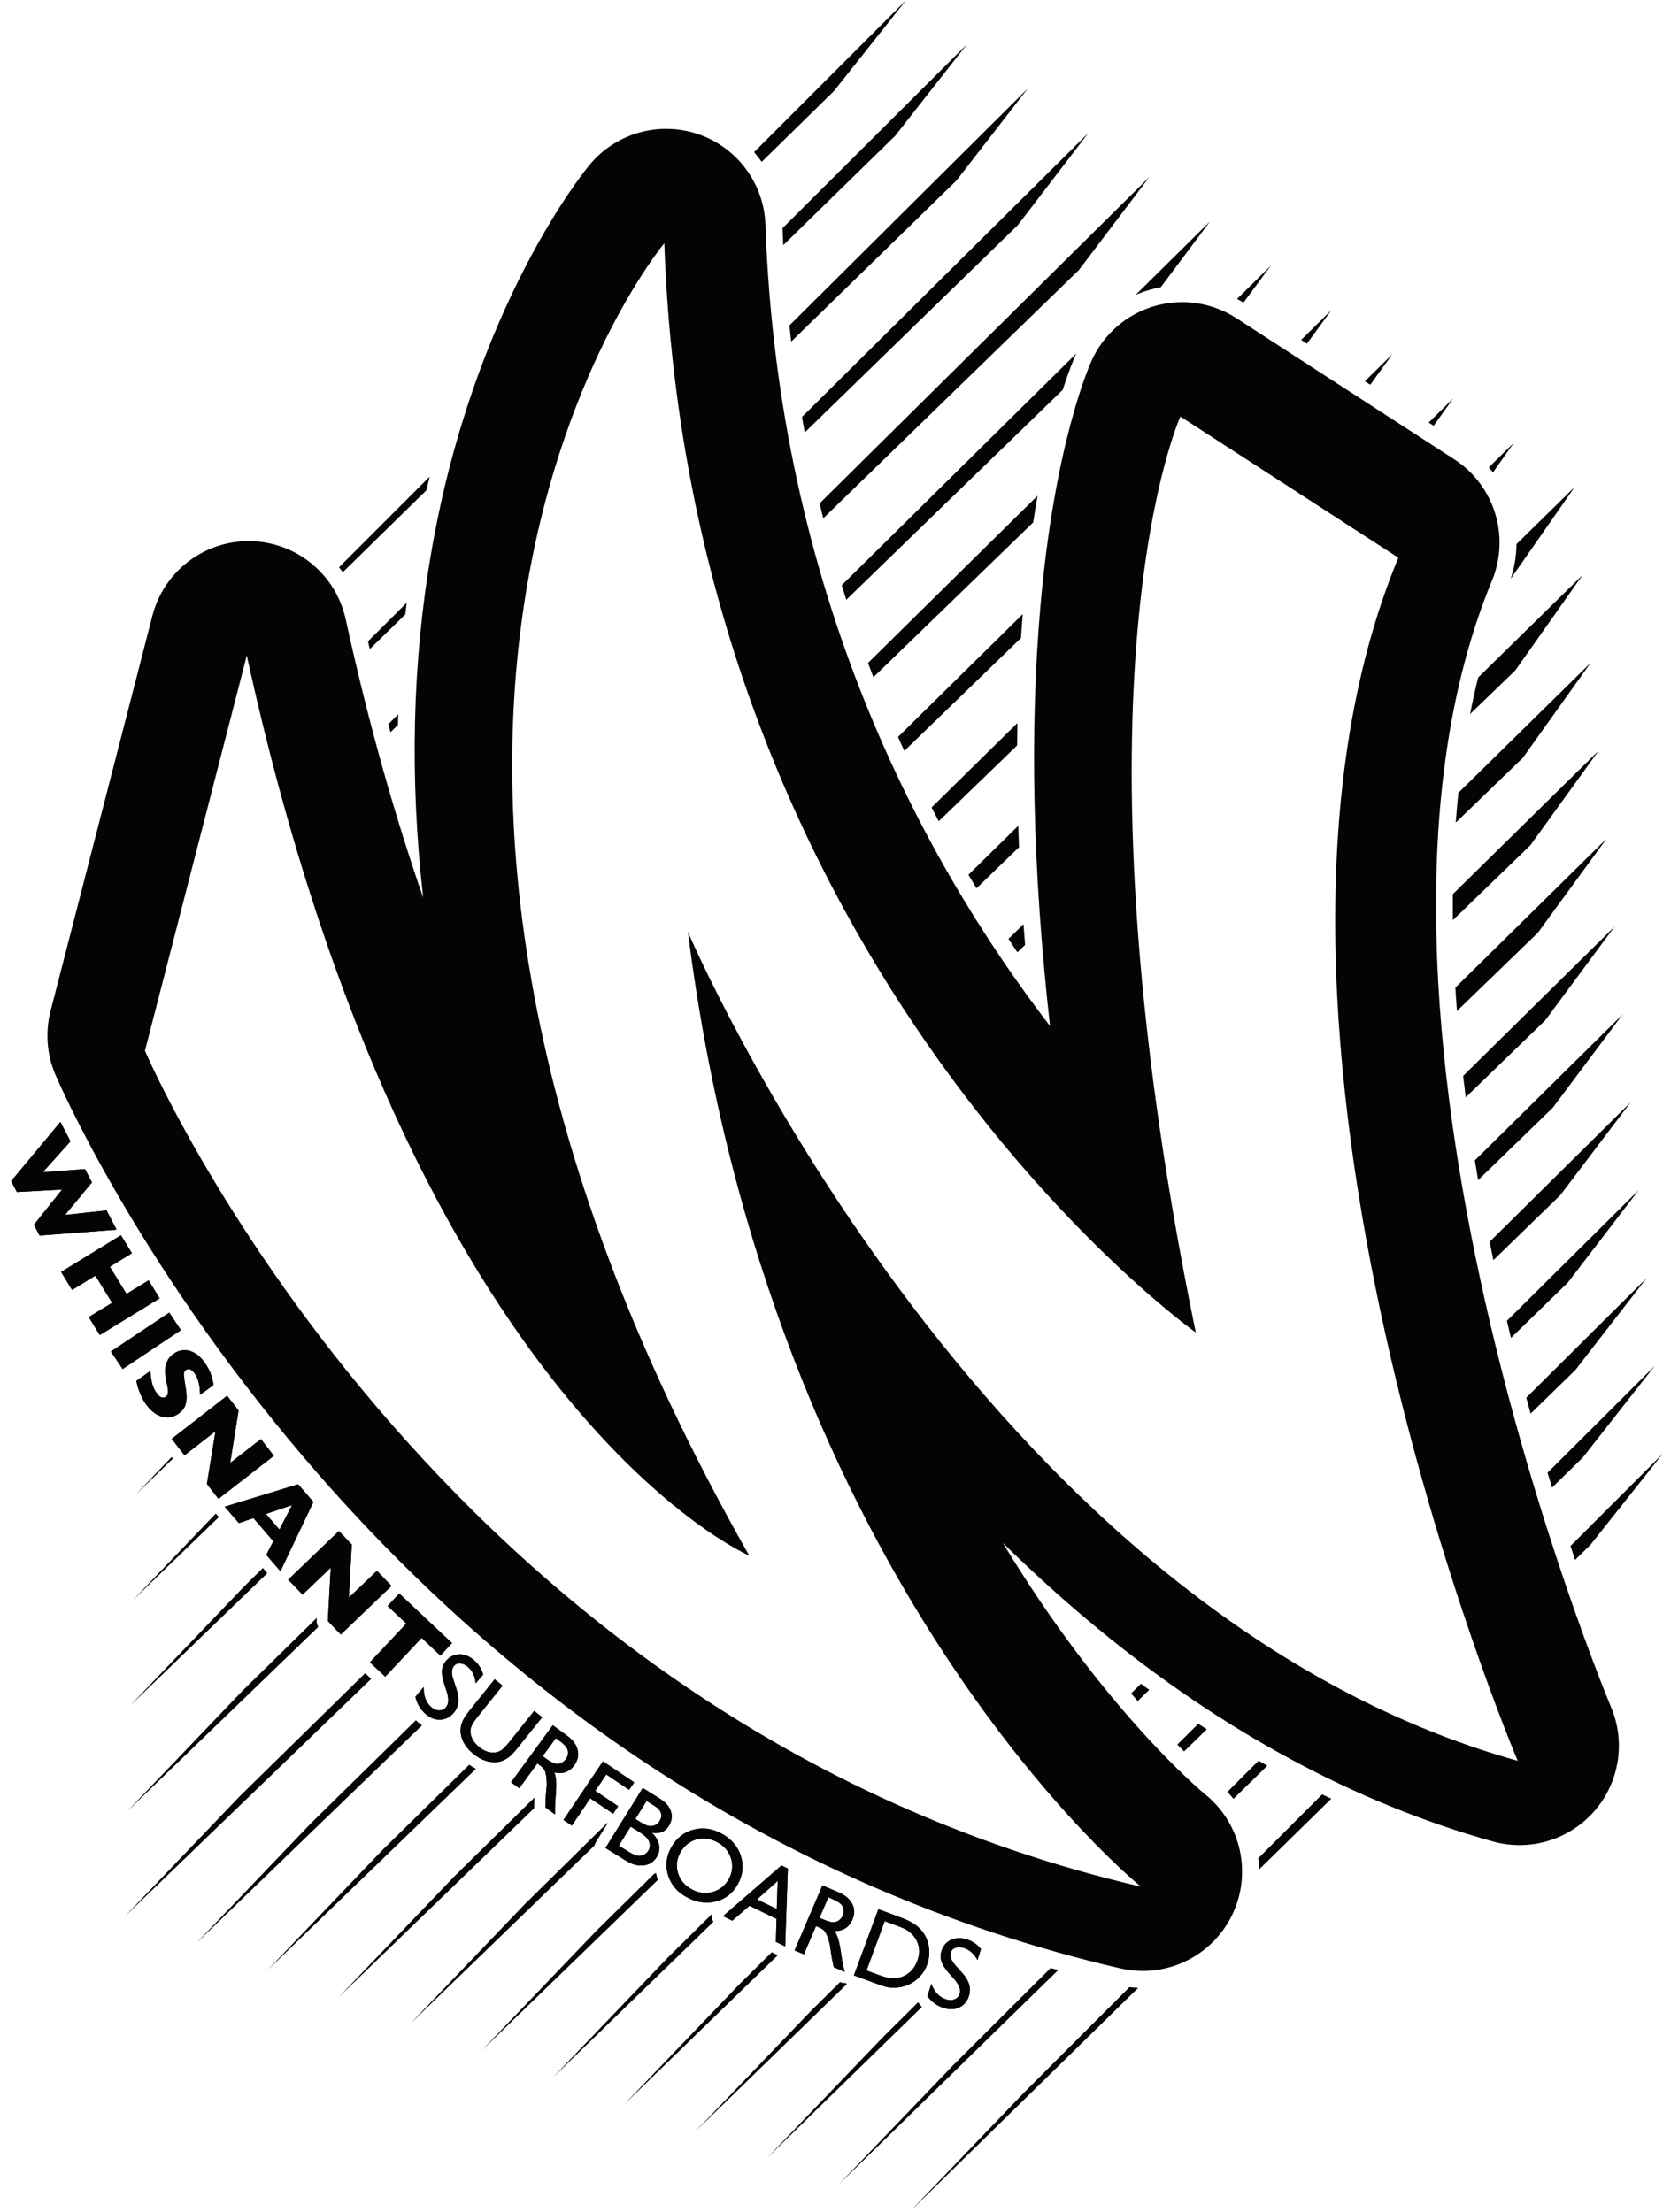 <?xml version="1.0" encoding="UTF-8" standalone="no"?>
<!DOCTYPE svg PUBLIC "-//W3C//DTD SVG 1.1//EN" "http://www.w3.org/Graphics/SVG/1.1/DTD/svg11.dtd">
<svg width="100%" height="100%" viewBox="0 0 3149 4189" version="1.1" xmlns="http://www.w3.org/2000/svg" xmlns:xlink="http://www.w3.org/1999/xlink" xml:space="preserve" xmlns:serif="http://www.serif.com/" style="fill-rule:evenodd;clip-rule:evenodd;stroke-linejoin:round;stroke-miterlimit:2;">
    <g>
        <path d="M2163.88,3732.93C2149.76,3732.93 2135.47,3731.34 2121.25,3728.03C1791.88,3651.52 1480.62,3514.65 1196.13,3321.21C969.988,3167.45 760.454,2977.94 573.354,2757.94C255.067,2383.68 110.842,2049.37 104.858,2035.33C88.621,1997.2 85.421,1954.78 95.754,1914.66L288.583,1166.09C310.321,1081.72 387.362,1023.29 474.25,1024.91C561.363,1026.52 635.975,1087.72 654.588,1172.83C698.175,1372.19 748.179,1547.05 801.279,1700.01C775.529,1473.49 780.688,1253.91 816.804,1045.05C897.483,578.513 1108.08,322.238 1117,311.554C1167,251.729 1248.71,228.938 1322.46,254.242C1396.2,279.554 1446.7,347.725 1449.41,425.642C1473.67,1121.45 1745.24,1626.78 1988.29,1943.26C1955.42,1650.54 1949.32,1384.07 1970.21,1146.77C1996.82,844.546 2060.18,698.179 2067.32,682.483C2089.98,632.65 2133.22,595.158 2185.77,579.788C2238.3,564.417 2294.93,572.696 2340.88,602.458L2753.62,869.825C2829.77,919.154 2859.87,1015.81 2825.18,1099.65C2493.82,1900.69 3044.95,3219.71 3050.55,3232.94C3078.75,3299.5 3066.35,3376.38 3018.61,3430.65C2970.86,3484.93 2896.26,3507.09 2826.65,3487.62C2567.59,3415.12 2316.4,3279.82 2080.05,3085.47C2018.73,3035.05 1958.35,2980.62 1899.08,2922.37C2092.67,3242.53 2278.35,3395.43 2281.8,3398.2C2350.16,3453.23 2371.4,3548.2 2333,3627.11C2300.98,3692.89 2234.6,3732.93 2163.88,3732.93ZM467.3,1241.52L274.475,1990.09C274.475,1990.09 815.792,3260.92 2160.35,3573.26C2160.35,3573.26 1458.91,3008.67 1302.65,1765C1302.65,1765 1849.17,3048.18 2873.88,3334.94C2873.88,3334.94 2281.66,1941.44 2647.84,1056.24L2235.11,788.869C2235.11,788.869 2009.49,1285 2264.27,2523.69C2264.27,2523.69 1306.08,1842.7 1257.9,460.702C1257.9,460.702 513.154,1351.94 1418.69,2946.24C1418.69,2946.24 780.029,2671.84 467.3,1241.52Z" style="fill:rgb(3,4,4);fill-rule:nonzero;"/>
        <g transform="matrix(4.167,0,0,4.167,220.725,2136.08)">
            <path d="M0,46.283L-34.979,48.972L-37.556,44.037L-24.759,28.033L-45.304,29.179L-47.891,24.207L-25.53,-2.689L-20.926,6.135L-33.527,20.16L-14.366,18.735L-11.185,24.811L-23.411,39.588L-4.538,37.547L0,46.283" style="fill:rgb(3,4,4);fill-rule:nonzero;"/>
        </g>
        <g transform="matrix(4.167,0,0,4.167,188.904,2339.53)">
            <path d="M0,45.354L-5.009,37.174L5.585,30.703L-1.98,18.356L-12.576,24.859L-17.565,16.679L9.621,0L14.634,8.173L4.597,14.315L12.158,26.658L22.196,20.492L27.21,28.674L0,45.354" style="fill:rgb(3,4,4);fill-rule:nonzero;"/>
        </g>
        <g transform="matrix(-2.311,-3.467,-3.467,2.311,345.268,2546.59)">
            <path d="M5.799,28.755L15.395,28.755L15.388,-3.104L5.811,-3.116L5.799,28.755" style="fill:rgb(3,4,4);fill-rule:nonzero;"/>
        </g>
        <g transform="matrix(4.167,0,0,4.167,338.479,2564.06)">
            <path d="M0,27.157C-1.629,28.312 -3.333,28.888 -5.102,28.91C-6.898,28.934 -8.628,28.41 -10.312,27.378C-12.001,26.348 -13.528,24.851 -14.875,22.932C-15.27,22.392 -15.707,21.727 -16.196,20.887C-16.668,20.052 -17.213,18.874 -17.819,17.36C-18.423,15.855 -18.913,14.163 -19.285,12.337L-12.902,7.797C-12.789,9.699 -12.543,11.46 -12.166,13.115C-11.814,14.765 -11.113,16.316 -10.081,17.757C-9.136,19.108 -8.283,19.822 -7.58,19.887C-6.858,19.979 -6.299,19.865 -5.913,19.593C-5.202,19.094 -4.867,18.368 -4.863,17.336C-4.867,16.305 -5.076,14.974 -5.49,13.318C-5.892,11.465 -6.123,9.765 -6.18,8.19C-6.237,6.621 -5.983,5.107 -5.404,3.683C-4.822,2.242 -3.82,1.004 -2.365,-0.01C-0.968,-0.997 0.542,-1.556 2.161,-1.672C3.777,-1.777 5.423,-1.376 7.108,-0.455C8.789,0.478 10.333,1.955 11.78,4.009C12.811,5.44 13.619,6.891 14.233,8.31C14.809,9.741 15.214,10.997 15.425,12.049C15.647,13.089 15.76,13.826 15.767,14.269L9.664,18.609C9.669,17 9.512,15.341 9.18,13.608C8.858,11.871 8.174,10.272 7.114,8.775C6.408,7.799 5.73,7.237 5.037,7.061C4.37,6.876 3.747,7 3.2,7.367C2.683,7.74 2.396,8.272 2.335,8.986C2.283,9.694 2.378,10.8 2.639,12.303C3.131,14.967 3.419,17.137 3.535,18.881C3.612,20.625 3.438,22.156 2.934,23.534C2.44,24.912 1.463,26.102 0,27.157" style="fill:rgb(3,4,4);fill-rule:nonzero;"/>
        </g>
        <g transform="matrix(4.167,0,0,4.167,413.675,2643.48)">
            <path d="M0,46.875L-5.264,40.114L-1.368,16.144L-15.405,27.082L-21.249,19.591L3.925,0L9.147,6.695L5.332,30.533L19.268,19.705L25.179,27.291L0,46.875" style="fill:rgb(3,4,4);fill-rule:nonzero;"/>
        </g>
        <g transform="matrix(4.167,0,0,4.167,529.138,2890.21)">
            <path d="M0,1.604L5.708,-9.486L-6.138,-5.484L0,1.604ZM0.443,20.573L-5.979,13.109L-2.782,6.908L-11.808,-3.587L-18.453,-1.345L-24.883,-8.793L8.493,-18.969L15.432,-10.929L0.443,20.573" style="fill:rgb(3,4,4);fill-rule:nonzero;"/>
        </g>
        <g transform="matrix(4.167,0,0,4.167,645.308,2899.68)">
            <path d="M0,47.049L-5.892,40.893L-4.568,16.665L-17.365,28.926L-23.903,22.098L-0.877,0L4.995,6.132L3.669,30.287L16.434,18.068L23.039,24.967L0,47.049" style="fill:rgb(3,4,4);fill-rule:nonzero;"/>
        </g>
        <g transform="matrix(4.167,0,0,4.167,833.825,3058.06)">
            <path d="M0,18.597L-8.502,10.576L-25.057,28.197L-32.014,21.677L-15.47,4.045L-23.978,-3.936L-18.67,-9.6L5.313,12.946L0,18.597" style="fill:rgb(3,4,4);fill-rule:nonzero;"/>
        </g>
        <g transform="matrix(4.167,0,0,4.167,846.154,3185.78)">
            <path d="M0,4.548L-1.259,0.664C-2.053,-1.794 -2.368,-3.8 -2.215,-5.384C-2.072,-6.955 -1.439,-8.394 -0.346,-9.677C1.312,-11.58 3.325,-12.561 5.682,-12.607C8.052,-12.648 10.288,-11.732 12.403,-9.906C14.429,-8.151 15.798,-5.978 16.502,-3.375L13.092,0.552C12.793,-2.61 11.639,-5.092 9.629,-6.84C8.495,-7.813 7.336,-8.359 6.144,-8.476C4.96,-8.568 4.005,-8.231 3.297,-7.4C2.673,-6.67 2.33,-5.763 2.315,-4.679C2.291,-3.563 2.579,-2.138 3.189,-0.421L4.472,3.438C5.913,7.766 5.451,11.326 3.075,14.045C1.403,15.999 -0.634,17 -3.002,17.098C-5.358,17.196 -7.569,16.32 -9.654,14.516C-12.057,12.425 -13.598,9.808 -14.298,6.625L-10.472,2.215C-10.629,6.221 -9.493,9.282 -7.034,11.433C-5.953,12.367 -4.765,12.866 -3.516,12.87C-2.275,12.883 -1.248,12.452 -0.46,11.532C0.821,10.043 0.974,7.702 0,4.548" style="fill:rgb(3,4,4);fill-rule:nonzero;"/>
        </g>
        <g transform="matrix(4.167,0,0,4.167,1011.56,3278.06)">
            <path d="M0,-9.04L3.618,-6.138L-7.791,8.089C-9.343,10.046 -10.652,11.362 -11.725,12.106C-12.791,12.867 -13.772,13.417 -14.724,13.734C-15.654,14.07 -16.634,14.243 -17.64,14.261C-20.985,14.388 -24.293,13.155 -27.483,10.604C-30.763,7.975 -32.693,5.019 -33.306,1.744C-33.482,0.738 -33.524,-0.27 -33.408,-1.244C-33.299,-2.224 -33.002,-3.299 -32.507,-4.459C-32.037,-5.613 -30.98,-7.226 -29.348,-9.236L-17.992,-23.428L-14.362,-20.535L-25.764,-6.299C-27.654,-3.945 -28.695,-2.083 -28.916,-0.74C-29.102,0.627 -28.878,2.028 -28.225,3.447C-27.562,4.883 -26.493,6.204 -24.982,7.411C-22.866,9.111 -20.689,9.96 -18.456,9.899C-17.279,9.87 -16.183,9.574 -15.226,9.006C-14.265,8.453 -12.996,7.181 -11.408,5.214L0,-9.04" style="fill:rgb(3,4,4);fill-rule:nonzero;"/>
        </g>
        <g transform="matrix(4.167,0,0,4.167,1057.21,3408.54)">
            <path d="M0,-27.142L-1.126,-27.978L-7.094,-19.784L-5.694,-18.75C-3.819,-17.375 -2.399,-16.601 -1.459,-16.413C-0.514,-16.228 0.369,-16.302 1.228,-16.673C2.098,-17.048 2.832,-17.635 3.448,-18.465C4.039,-19.278 4.356,-20.189 4.413,-21.16C4.468,-22.154 4.187,-23.052 3.598,-23.891C3.019,-24.757 1.81,-25.834 0,-27.142ZM-21.473,-7.904L-2.536,-33.85L3.973,-29.096C6.589,-27.19 8.197,-25.012 8.794,-22.585C9.38,-20.172 8.875,-17.855 7.258,-15.625C6.163,-14.119 4.832,-13.07 3.261,-12.528C1.704,-11.977 0.016,-11.942 -1.799,-12.429C-1.361,-11.285 -1.077,-9.951 -0.975,-8.439C-0.879,-6.909 -0.971,-4.45 -1.227,-1.077C-1.409,1.062 -1.497,2.688 -1.495,3.848L-1.472,6.708L-5.887,3.467L-5.782,0.94C-5.772,0.837 -5.769,0.683 -5.759,0.461L-5.745,-1.092L-5.521,-3.811L-5.272,-6.756C-5.285,-8.387 -5.354,-9.735 -5.534,-10.837C-5.715,-11.934 -5.955,-12.826 -6.255,-13.447C-6.577,-14.124 -7.339,-14.896 -8.539,-15.762L-9.515,-16.471L-17.756,-5.191L-21.473,-7.904" style="fill:rgb(3,4,4);fill-rule:nonzero;"/>
        </g>
        <g transform="matrix(4.167,0,0,4.167,1141.7,3457.67)">
            <path d="M0,-29.221L14.213,-19.654L11.908,-16.276L1.526,-23.257L-3.473,-15.819L6.922,-8.827L4.634,-5.42L-5.775,-12.418L-14.131,0L-17.935,-2.573L0,-29.221" style="fill:rgb(3,4,4);fill-rule:nonzero;"/>
        </g>
        <g transform="matrix(4.167,0,0,4.167,1238.37,3500.43)">
            <path d="M0,-19.393L-3.373,-21.481L-8.459,-13.281L-5.843,-11.681C-3.778,-10.359 -2.056,-9.861 -0.677,-10.103C0.697,-10.359 1.779,-11.105 2.555,-12.378C4.176,-15.004 3.32,-17.32 0,-19.393ZM-6.947,-7.547L-10.622,-9.795L-15.978,-1.156L-12.138,1.232C-10.001,2.553 -8.437,3.283 -7.494,3.445C-6.506,3.569 -5.579,3.441 -4.684,3.018C-3.794,2.597 -3.093,1.983 -2.587,1.186C-2.071,0.35 -1.833,-0.568 -1.902,-1.549C-1.953,-2.548 -2.328,-3.494 -3.019,-4.395C-3.702,-5.281 -5.035,-6.336 -6.947,-7.547ZM-12.812,5.638L-22.05,-0.106L-5.106,-27.38L2.042,-22.933C4.291,-21.555 5.852,-20.152 6.746,-18.78C7.622,-17.363 8.069,-15.938 8.072,-14.468C8.088,-13.009 7.656,-11.574 6.799,-10.162C5.126,-7.48 2.559,-6.436 -0.953,-6.989C0.81,-5.36 1.885,-3.565 2.288,-1.588C2.681,0.41 2.327,2.281 1.229,4.026C0.375,5.435 -0.769,6.447 -2.148,7.113C-3.546,7.761 -5.158,7.987 -6.959,7.819C-8.784,7.641 -10.739,6.922 -12.812,5.638" style="fill:rgb(3,4,4);fill-rule:nonzero;"/>
        </g>
        <g transform="matrix(4.167,0,0,4.167,1359.04,3577.03)">
            <path d="M0,-21.009C-3.211,-22.772 -6.42,-23.239 -9.606,-22.386C-12.794,-21.508 -15.251,-19.496 -16.981,-16.384C-18.658,-13.366 -19.017,-10.25 -18.049,-7.087C-17.075,-3.924 -15.038,-1.478 -11.899,0.254C-8.758,1.979 -5.578,2.407 -2.335,1.511C0.9,0.614 3.33,-1.344 5.057,-4.413C6.688,-7.394 7.032,-10.483 6.068,-13.682C5.07,-16.873 3.055,-19.309 0,-21.009ZM1.951,-24.914C6.303,-22.513 9.167,-19.146 10.542,-14.788C11.89,-10.435 11.441,-6.194 9.143,-2.036C6.858,2.108 3.495,4.741 -0.914,5.837C-5.338,6.926 -9.78,6.266 -14.214,3.811C-18.457,1.464 -21.248,-1.839 -22.555,-6.128C-23.892,-10.412 -23.417,-14.608 -21.15,-18.681C-18.83,-22.902 -15.488,-25.591 -11.132,-26.766C-6.762,-27.935 -2.387,-27.337 1.951,-24.914" style="fill:rgb(3,4,4);fill-rule:nonzero;"/>
        </g>
        <g transform="matrix(4.167,0,0,4.167,1470.84,3603.93)">
            <path d="M0,2.797L0.434,-9.958L-8.971,-1.591L0,2.797ZM2.124,-16.98L5.044,-15.568L3.817,19.777L-0.41,17.714L-0.097,7.297L-12.373,1.311L-20.194,8.092L-24.424,6.04L2.124,-16.98" style="fill:rgb(3,4,4);fill-rule:nonzero;"/>
        </g>
        <g transform="matrix(4.167,0,0,4.167,1573.8,3709.9)">
            <path d="M0,-27.428L-1.263,-27.953L-5.262,-18.628L-3.65,-17.945C-1.504,-17.022 0.037,-16.572 0.974,-16.605C1.941,-16.626 2.804,-16.913 3.561,-17.481C4.328,-18.029 4.909,-18.772 5.296,-19.718C5.709,-20.65 5.816,-21.596 5.653,-22.536C5.48,-23.523 5.008,-24.351 4.236,-25.046C3.478,-25.75 2.055,-26.531 0,-27.428ZM-16.609,-3.823L-3.961,-33.353L3.452,-30.191C6.433,-28.925 8.468,-27.153 9.608,-24.925C10.75,-22.691 10.762,-20.317 9.664,-17.792C8.926,-16.075 7.872,-14.781 6.468,-13.881C5.076,-12.995 3.431,-12.594 1.543,-12.657C2.23,-11.633 2.808,-10.382 3.243,-8.92C3.682,-7.48 4.158,-5.071 4.636,-1.711C4.951,0.412 5.236,2.04 5.495,3.147L6.148,5.925L1.135,3.772L0.674,1.292C0.656,1.189 0.629,1.036 0.568,0.816L0.248,-0.703L-0.147,-3.439L-0.561,-6.344C-0.94,-7.922 -1.322,-9.238 -1.737,-10.276C-2.149,-11.287 -2.57,-12.094 -3.04,-12.672C-3.466,-13.242 -4.377,-13.815 -5.789,-14.404L-6.877,-14.866L-12.388,-2.022L-16.609,-3.823" style="fill:rgb(3,4,4);fill-rule:nonzero;"/>
        </g>
        <g transform="matrix(4.167,0,0,4.167,1697.76,3733.66)">
            <path d="M0,-20.813L-5.389,-22.812L-13.679,-0.395L-8.16,1.636C-6.002,2.44 -4.266,2.908 -2.975,3.061C-1.669,3.179 -0.539,3.201 0.447,3.032C1.393,2.867 2.337,2.587 3.241,2.166C6.178,0.794 8.243,-1.542 9.449,-4.824C10.64,-8.069 10.535,-11.117 9.113,-13.965C8.581,-15.017 7.892,-15.98 7.015,-16.862C6.159,-17.72 5.284,-18.416 4.416,-18.919C3.55,-19.431 2.067,-20.063 0,-20.813ZM-19.408,1.834L-8.283,-28.255L1.853,-24.491C5.977,-22.994 8.995,-21.18 10.909,-19.054C12.844,-16.957 14.081,-14.435 14.598,-11.525C15.119,-8.631 14.866,-5.757 13.839,-2.939C13.091,-0.934 11.998,0.84 10.521,2.403C9.059,3.973 7.369,5.166 5.419,6.037C3.433,6.943 1.34,7.392 -0.889,7.415C-2.196,7.442 -3.343,7.36 -4.365,7.143C-5.37,6.938 -7.211,6.35 -9.861,5.356L-19.408,1.834" style="fill:rgb(3,4,4);fill-rule:nonzero;"/>
        </g>
        <g transform="matrix(4.167,0,0,4.167,1807.35,3727.13)">
            <path d="M0,5.243L-2.694,2.191C-4.375,0.261 -5.456,-1.485 -5.956,-2.988C-6.428,-4.508 -6.424,-6.073 -5.892,-7.676C-5.155,-10.087 -3.711,-11.775 -1.549,-12.741C0.599,-13.712 3.029,-13.779 5.715,-12.937C8.244,-12.124 10.347,-10.645 12.04,-8.551L10.46,-3.575C8.924,-6.388 6.881,-8.223 4.36,-9.023C2.912,-9.466 1.64,-9.504 0.499,-9.123C-0.605,-8.762 -1.365,-8.051 -1.706,-7.028C-1.984,-6.103 -1.917,-5.134 -1.491,-4.111C-1.087,-3.108 -0.276,-1.916 0.957,-0.574L3.69,2.474C6.714,5.881 7.691,9.298 6.571,12.742C5.794,15.21 4.343,16.94 2.223,17.943C0.109,18.967 -2.294,19.022 -4.929,18.194C-7.934,17.246 -10.411,15.457 -12.294,12.801L-10.517,7.234C-9.102,10.989 -6.838,13.365 -3.723,14.339C-2.357,14.78 -1.108,14.752 0.076,14.271C1.209,13.799 1.987,12.979 2.35,11.819C2.939,9.964 2.16,7.769 0,5.243" style="fill:rgb(3,4,4);fill-rule:nonzero;"/>
        </g>
        <g transform="matrix(4.167,0,0,4.167,220.725,2136.08)">
            <path d="M0,46.283L-34.979,48.972L-37.556,44.037L-24.759,28.033L-45.304,29.179L-47.891,24.207L-25.53,-2.689L-20.926,6.135L-33.527,20.16L-14.366,18.735L-11.185,24.811L-23.411,39.588L-4.538,37.547L0,46.283" style="fill:rgb(3,4,4);fill-rule:nonzero;"/>
        </g>
        <g transform="matrix(4.167,0,0,4.167,188.904,2339.53)">
            <path d="M0,45.354L-5.009,37.174L5.585,30.703L-1.98,18.356L-12.576,24.859L-17.565,16.679L9.621,0L14.634,8.173L4.597,14.315L12.158,26.658L22.196,20.492L27.21,28.674L0,45.354" style="fill:rgb(3,4,4);fill-rule:nonzero;"/>
        </g>
        <g transform="matrix(-2.311,-3.467,-3.467,2.311,345.268,2546.59)">
            <path d="M5.799,28.755L15.395,28.755L15.388,-3.104L5.811,-3.116L5.799,28.755" style="fill:rgb(3,4,4);fill-rule:nonzero;"/>
        </g>
        <g transform="matrix(4.167,0,0,4.167,338.479,2564.06)">
            <path d="M0,27.157C-1.629,28.312 -3.333,28.888 -5.102,28.91C-6.898,28.934 -8.628,28.41 -10.312,27.378C-12.001,26.348 -13.528,24.851 -14.875,22.932C-15.27,22.392 -15.707,21.727 -16.196,20.887C-16.668,20.052 -17.213,18.874 -17.819,17.36C-18.423,15.855 -18.913,14.163 -19.285,12.337L-12.902,7.797C-12.789,9.699 -12.543,11.46 -12.166,13.115C-11.814,14.765 -11.113,16.316 -10.081,17.757C-9.136,19.108 -8.283,19.822 -7.58,19.887C-6.858,19.979 -6.299,19.865 -5.913,19.593C-5.202,19.094 -4.867,18.368 -4.863,17.336C-4.867,16.305 -5.076,14.974 -5.49,13.318C-5.892,11.465 -6.123,9.765 -6.18,8.19C-6.237,6.621 -5.983,5.107 -5.404,3.683C-4.822,2.242 -3.82,1.004 -2.365,-0.01C-0.968,-0.997 0.542,-1.556 2.161,-1.672C3.777,-1.777 5.423,-1.376 7.108,-0.455C8.789,0.478 10.333,1.955 11.78,4.009C12.811,5.44 13.619,6.891 14.233,8.31C14.809,9.741 15.214,10.997 15.425,12.049C15.647,13.089 15.76,13.826 15.767,14.269L9.664,18.609C9.669,17 9.512,15.341 9.18,13.608C8.858,11.871 8.174,10.272 7.114,8.775C6.408,7.799 5.73,7.237 5.037,7.061C4.37,6.876 3.747,7 3.2,7.367C2.683,7.74 2.396,8.272 2.335,8.986C2.283,9.694 2.378,10.8 2.639,12.303C3.131,14.967 3.419,17.137 3.535,18.881C3.612,20.625 3.438,22.156 2.934,23.534C2.44,24.912 1.463,26.102 0,27.157" style="fill:rgb(3,4,4);fill-rule:nonzero;"/>
        </g>
        <g transform="matrix(4.167,0,0,4.167,413.675,2643.48)">
            <path d="M0,46.875L-5.264,40.114L-1.368,16.144L-15.405,27.082L-21.249,19.591L3.925,0L9.147,6.695L5.332,30.533L19.268,19.705L25.179,27.291L0,46.875" style="fill:rgb(3,4,4);fill-rule:nonzero;"/>
        </g>
        <g transform="matrix(4.167,0,0,4.167,529.138,2890.21)">
            <path d="M0,1.604L5.708,-9.486L-6.138,-5.484L0,1.604ZM0.443,20.573L-5.979,13.109L-2.782,6.908L-11.808,-3.587L-18.453,-1.345L-24.883,-8.793L8.493,-18.969L15.432,-10.929L0.443,20.573" style="fill:rgb(3,4,4);fill-rule:nonzero;"/>
        </g>
        <g transform="matrix(4.167,0,0,4.167,645.308,2899.68)">
            <path d="M0,47.049L-5.892,40.893L-4.568,16.665L-17.365,28.926L-23.903,22.098L-0.877,0L4.995,6.132L3.669,30.287L16.434,18.068L23.039,24.967L0,47.049" style="fill:rgb(3,4,4);fill-rule:nonzero;"/>
        </g>
        <g transform="matrix(4.167,0,0,4.167,833.825,3058.06)">
            <path d="M0,18.597L-8.502,10.576L-25.057,28.197L-32.014,21.677L-15.47,4.045L-23.978,-3.936L-18.67,-9.6L5.313,12.946L0,18.597" style="fill:rgb(3,4,4);fill-rule:nonzero;"/>
        </g>
        <g transform="matrix(4.167,0,0,4.167,846.154,3185.78)">
            <path d="M0,4.548L-1.259,0.664C-2.053,-1.794 -2.368,-3.8 -2.215,-5.384C-2.072,-6.955 -1.439,-8.394 -0.346,-9.677C1.312,-11.58 3.325,-12.561 5.682,-12.607C8.052,-12.648 10.288,-11.732 12.403,-9.906C14.429,-8.151 15.798,-5.978 16.502,-3.375L13.092,0.552C12.793,-2.61 11.639,-5.092 9.629,-6.84C8.495,-7.813 7.336,-8.359 6.144,-8.476C4.96,-8.568 4.005,-8.231 3.297,-7.4C2.673,-6.67 2.33,-5.763 2.315,-4.679C2.291,-3.563 2.579,-2.138 3.189,-0.421L4.472,3.438C5.913,7.766 5.451,11.326 3.075,14.045C1.403,15.999 -0.634,17 -3.002,17.098C-5.358,17.196 -7.569,16.32 -9.654,14.516C-12.057,12.425 -13.598,9.808 -14.298,6.625L-10.472,2.215C-10.629,6.221 -9.493,9.282 -7.034,11.433C-5.953,12.367 -4.765,12.866 -3.516,12.87C-2.275,12.883 -1.248,12.452 -0.46,11.532C0.821,10.043 0.974,7.702 0,4.548" style="fill:rgb(3,4,4);fill-rule:nonzero;"/>
        </g>
        <g transform="matrix(4.167,0,0,4.167,1011.56,3278.06)">
            <path d="M0,-9.04L3.618,-6.138L-7.791,8.089C-9.343,10.046 -10.652,11.362 -11.725,12.106C-12.791,12.867 -13.772,13.417 -14.724,13.734C-15.654,14.07 -16.634,14.243 -17.64,14.261C-20.985,14.388 -24.293,13.155 -27.483,10.604C-30.763,7.975 -32.693,5.019 -33.306,1.744C-33.482,0.738 -33.524,-0.27 -33.408,-1.244C-33.299,-2.224 -33.002,-3.299 -32.507,-4.459C-32.037,-5.613 -30.98,-7.226 -29.348,-9.236L-17.992,-23.428L-14.362,-20.535L-25.764,-6.299C-27.654,-3.945 -28.695,-2.083 -28.916,-0.74C-29.102,0.627 -28.878,2.028 -28.225,3.447C-27.562,4.883 -26.493,6.204 -24.982,7.411C-22.866,9.111 -20.689,9.96 -18.456,9.899C-17.279,9.87 -16.183,9.574 -15.226,9.006C-14.265,8.453 -12.996,7.181 -11.408,5.214L0,-9.04" style="fill:rgb(3,4,4);fill-rule:nonzero;"/>
        </g>
        <g transform="matrix(4.167,0,0,4.167,1057.21,3408.54)">
            <path d="M0,-27.142L-1.126,-27.978L-7.094,-19.784L-5.694,-18.75C-3.819,-17.375 -2.399,-16.601 -1.459,-16.413C-0.514,-16.228 0.369,-16.302 1.228,-16.673C2.098,-17.048 2.832,-17.635 3.448,-18.465C4.039,-19.278 4.356,-20.189 4.413,-21.16C4.468,-22.154 4.187,-23.052 3.598,-23.891C3.019,-24.757 1.81,-25.834 0,-27.142ZM-21.473,-7.904L-2.536,-33.85L3.973,-29.096C6.589,-27.19 8.197,-25.012 8.794,-22.585C9.38,-20.172 8.875,-17.855 7.258,-15.625C6.163,-14.119 4.832,-13.07 3.261,-12.528C1.704,-11.977 0.016,-11.942 -1.799,-12.429C-1.361,-11.285 -1.077,-9.951 -0.975,-8.439C-0.879,-6.909 -0.971,-4.45 -1.227,-1.077C-1.409,1.062 -1.497,2.688 -1.495,3.848L-1.472,6.708L-5.887,3.467L-5.782,0.94C-5.772,0.837 -5.769,0.683 -5.759,0.461L-5.745,-1.092L-5.521,-3.811L-5.272,-6.756C-5.285,-8.387 -5.354,-9.735 -5.534,-10.837C-5.715,-11.934 -5.955,-12.826 -6.255,-13.447C-6.577,-14.124 -7.339,-14.896 -8.539,-15.762L-9.515,-16.471L-17.756,-5.191L-21.473,-7.904" style="fill:rgb(3,4,4);fill-rule:nonzero;"/>
        </g>
        <g transform="matrix(4.167,0,0,4.167,1141.7,3457.67)">
            <path d="M0,-29.221L14.213,-19.654L11.908,-16.276L1.526,-23.257L-3.473,-15.819L6.922,-8.827L4.634,-5.42L-5.775,-12.418L-14.131,0L-17.935,-2.573L0,-29.221" style="fill:rgb(3,4,4);fill-rule:nonzero;"/>
        </g>
        <g transform="matrix(4.167,0,0,4.167,1238.37,3500.43)">
            <path d="M0,-19.393L-3.373,-21.481L-8.459,-13.281L-5.843,-11.681C-3.778,-10.359 -2.056,-9.861 -0.677,-10.103C0.697,-10.359 1.779,-11.105 2.555,-12.378C4.176,-15.004 3.32,-17.32 0,-19.393ZM-6.947,-7.547L-10.622,-9.795L-15.978,-1.156L-12.138,1.232C-10.001,2.553 -8.437,3.283 -7.494,3.445C-6.506,3.569 -5.579,3.441 -4.684,3.018C-3.794,2.597 -3.093,1.983 -2.587,1.186C-2.071,0.35 -1.833,-0.568 -1.902,-1.549C-1.953,-2.548 -2.328,-3.494 -3.019,-4.395C-3.702,-5.281 -5.035,-6.336 -6.947,-7.547ZM-12.812,5.638L-22.05,-0.106L-5.106,-27.38L2.042,-22.933C4.291,-21.555 5.852,-20.152 6.746,-18.78C7.622,-17.363 8.069,-15.938 8.072,-14.468C8.088,-13.009 7.656,-11.574 6.799,-10.162C5.126,-7.48 2.559,-6.436 -0.953,-6.989C0.81,-5.36 1.885,-3.565 2.288,-1.588C2.681,0.41 2.327,2.281 1.229,4.026C0.375,5.435 -0.769,6.447 -2.148,7.113C-3.546,7.761 -5.158,7.987 -6.959,7.819C-8.784,7.641 -10.739,6.922 -12.812,5.638" style="fill:rgb(3,4,4);fill-rule:nonzero;"/>
        </g>
        <g transform="matrix(4.167,0,0,4.167,1359.04,3577.03)">
            <path d="M0,-21.009C-3.211,-22.772 -6.42,-23.239 -9.606,-22.386C-12.794,-21.508 -15.251,-19.496 -16.981,-16.384C-18.658,-13.366 -19.017,-10.25 -18.049,-7.087C-17.075,-3.924 -15.038,-1.478 -11.899,0.254C-8.758,1.979 -5.578,2.407 -2.335,1.511C0.9,0.614 3.33,-1.344 5.057,-4.413C6.688,-7.394 7.032,-10.483 6.068,-13.682C5.07,-16.873 3.055,-19.309 0,-21.009ZM1.951,-24.914C6.303,-22.513 9.167,-19.146 10.542,-14.788C11.89,-10.435 11.441,-6.194 9.143,-2.036C6.858,2.108 3.495,4.741 -0.914,5.837C-5.338,6.926 -9.78,6.266 -14.214,3.811C-18.457,1.464 -21.248,-1.839 -22.555,-6.128C-23.892,-10.412 -23.417,-14.608 -21.15,-18.681C-18.83,-22.902 -15.488,-25.591 -11.132,-26.766C-6.762,-27.935 -2.387,-27.337 1.951,-24.914" style="fill:rgb(3,4,4);fill-rule:nonzero;"/>
        </g>
        <g transform="matrix(4.167,0,0,4.167,1470.84,3603.93)">
            <path d="M0,2.797L0.434,-9.958L-8.971,-1.591L0,2.797ZM2.124,-16.98L5.044,-15.568L3.817,19.777L-0.41,17.714L-0.097,7.297L-12.373,1.311L-20.194,8.092L-24.424,6.04L2.124,-16.98" style="fill:rgb(3,4,4);fill-rule:nonzero;"/>
        </g>
        <g transform="matrix(4.167,0,0,4.167,1573.8,3709.9)">
            <path d="M0,-27.428L-1.263,-27.953L-5.262,-18.628L-3.65,-17.945C-1.504,-17.022 0.037,-16.572 0.974,-16.605C1.941,-16.626 2.804,-16.913 3.561,-17.481C4.328,-18.029 4.909,-18.772 5.296,-19.718C5.709,-20.65 5.816,-21.596 5.653,-22.536C5.48,-23.523 5.008,-24.351 4.236,-25.046C3.478,-25.75 2.055,-26.531 0,-27.428ZM-16.609,-3.823L-3.961,-33.353L3.452,-30.191C6.433,-28.925 8.468,-27.153 9.608,-24.925C10.75,-22.691 10.762,-20.317 9.664,-17.792C8.926,-16.075 7.872,-14.781 6.468,-13.881C5.076,-12.995 3.431,-12.594 1.543,-12.657C2.23,-11.633 2.808,-10.382 3.243,-8.92C3.682,-7.48 4.158,-5.071 4.636,-1.711C4.951,0.412 5.236,2.04 5.495,3.147L6.148,5.925L1.135,3.772L0.674,1.292C0.656,1.189 0.629,1.036 0.568,0.816L0.248,-0.703L-0.147,-3.439L-0.561,-6.344C-0.94,-7.922 -1.322,-9.238 -1.737,-10.276C-2.149,-11.287 -2.57,-12.094 -3.04,-12.672C-3.466,-13.242 -4.377,-13.815 -5.789,-14.404L-6.877,-14.866L-12.388,-2.022L-16.609,-3.823" style="fill:rgb(3,4,4);fill-rule:nonzero;"/>
        </g>
        <g transform="matrix(4.167,0,0,4.167,1697.76,3733.66)">
            <path d="M0,-20.813L-5.389,-22.812L-13.679,-0.395L-8.16,1.636C-6.002,2.44 -4.266,2.908 -2.975,3.061C-1.669,3.179 -0.539,3.201 0.447,3.032C1.393,2.867 2.337,2.587 3.241,2.166C6.178,0.794 8.243,-1.542 9.449,-4.824C10.64,-8.069 10.535,-11.117 9.113,-13.965C8.581,-15.017 7.892,-15.98 7.015,-16.862C6.159,-17.72 5.284,-18.416 4.416,-18.919C3.55,-19.431 2.067,-20.063 0,-20.813ZM-19.408,1.834L-8.283,-28.255L1.853,-24.491C5.977,-22.994 8.995,-21.18 10.909,-19.054C12.844,-16.957 14.081,-14.435 14.598,-11.525C15.119,-8.631 14.866,-5.757 13.839,-2.939C13.091,-0.934 11.998,0.84 10.521,2.403C9.059,3.973 7.369,5.166 5.419,6.037C3.433,6.943 1.34,7.392 -0.889,7.415C-2.196,7.442 -3.343,7.36 -4.365,7.143C-5.37,6.938 -7.211,6.35 -9.861,5.356L-19.408,1.834" style="fill:rgb(3,4,4);fill-rule:nonzero;"/>
        </g>
        <g transform="matrix(4.167,0,0,4.167,1807.35,3727.13)">
            <path d="M0,5.243L-2.694,2.191C-4.375,0.261 -5.456,-1.485 -5.956,-2.988C-6.428,-4.508 -6.424,-6.073 -5.892,-7.676C-5.155,-10.087 -3.711,-11.775 -1.549,-12.741C0.599,-13.712 3.029,-13.779 5.715,-12.937C8.244,-12.124 10.347,-10.645 12.04,-8.551L10.46,-3.575C8.924,-6.388 6.881,-8.223 4.36,-9.023C2.912,-9.466 1.64,-9.504 0.499,-9.123C-0.605,-8.762 -1.365,-8.051 -1.706,-7.028C-1.984,-6.103 -1.917,-5.134 -1.491,-4.111C-1.087,-3.108 -0.276,-1.916 0.957,-0.574L3.69,2.474C6.714,5.881 7.691,9.298 6.571,12.742C5.794,15.21 4.343,16.94 2.223,17.943C0.109,18.967 -2.294,19.022 -4.929,18.194C-7.934,17.246 -10.411,15.457 -12.294,12.801L-10.517,7.234C-9.102,10.989 -6.838,13.365 -3.723,14.339C-2.357,14.78 -1.108,14.752 0.076,14.271C1.209,13.799 1.987,12.979 2.35,11.819C2.939,9.964 2.16,7.769 0,5.243" style="fill:rgb(3,4,4);fill-rule:nonzero;"/>
        </g>
        <path d="M2138.66,3763.58C2144.22,3764.22 2149.77,3764.65 2155.3,3764.87L1722.91,4188.5L1939.75,3962.58L2138.66,3763.58ZM1989.52,3727.31C1994.24,3728.64 1998.97,3729.96 2003.7,3731.27L1587.78,4137.69L1804.71,3911.58L1989.52,3727.31ZM1738.48,3792.17C1738.6,3792.35 1738.72,3792.53 1738.85,3792.71C1740.98,3795.72 1743.26,3798.54 1745.68,3801.17L1452.66,4086.87L1669.67,3860.58L1738.48,3792.17ZM1590.76,3753.91L1591.07,3754.05C1593.75,3755.2 1596.6,3755.77 1599.42,3755.77C1600.06,3755.77 1600.7,3755.74 1601.34,3755.68C1602.02,3756.41 1602.75,3757.1 1603.53,3757.73L1317.53,4036.04L1534.64,3809.58L1590.76,3753.91ZM1461.32,3697.49L1399.6,3758.58L1182.41,3985.22L1472.81,3703.09L1461.32,3697.49ZM1348.33,3624.82C1347.86,3627.11 1347.76,3629.49 1348.08,3631.87C1348.46,3634.75 1349.42,3637.47 1350.86,3639.9L1047.29,3934.4L1264.57,3707.58L1348.33,3624.82ZM1238.29,3549.29L1238.62,3549.13C1239.85,3548.54 1241.04,3547.91 1242.2,3547.25C1242.85,3550.72 1243.72,3554.19 1244.8,3557.67C1245.09,3558.6 1245.38,3559.51 1245.69,3560.43L912.158,3883.58L1129.53,3656.58L1238.29,3549.29ZM1149.52,3452.87C1149.83,3453.07 1150.15,3453.26 1150.47,3453.45L1128.5,3488.81C1127.25,3490.83 1126.37,3492.97 1125.86,3495.16L777.033,3832.75L994.492,3605.59L1149.52,3452.87ZM1012.09,3404.42L1012,3410.82C1011.98,3411.07 1011.97,3411.33 1011.96,3411.58L1011.52,3422.11C1011.49,3422.93 1011.5,3423.74 1011.56,3424.55L641.908,3781.93L859.458,3554.59L1012.09,3404.42ZM888.495,3342.33C892.68,3345.33 896.929,3347.92 901.233,3350.1L506.783,3731.11L724.417,3503.58L888.495,3342.33ZM787.538,3258.04C788.985,3259.5 790.498,3260.91 792.075,3262.28C794.385,3264.28 796.739,3266.09 799.135,3267.72L371.658,3680.29L589.383,3452.59L787.538,3258.04ZM691.461,3169L454.346,3401.59L236.533,3629.46L702.889,3179.71L691.461,3169ZM2503.63,3398.45C2509.35,3401.24 2515.08,3404 2520.83,3406.73L2384.05,3540.74C2383.92,3533.64 2383.44,3526.55 2382.62,3519.51L2503.63,3398.45ZM599.875,3064.12L599.613,3068.91C599.373,3073.28 600.494,3077.58 602.768,3081.24L241.438,3429.97L459.162,3202.27L599.875,3064.12ZM2383.23,3334.76C2388.77,3337.92 2394.3,3341.06 2399.85,3344.16L2335.63,3406.91C2331.99,3402.38 2328.15,3397.97 2324.12,3393.7L2383.23,3334.76ZM2269.02,3264.69C2274.4,3268.22 2279.79,3271.72 2285.17,3275.18L2242.11,3317.16C2238.03,3313.06 2233.76,3308.72 2229.33,3304.16L2269.02,3264.69ZM497.749,2969.77L463.979,3002.95L246.346,3230.48L506.148,2979.53L497.749,2969.77ZM2160.4,3188.92C2165.65,3192.81 2170.91,3196.66 2176.16,3200.49L2154.28,3221.78C2150.22,3217.05 2146.1,3212.2 2141.92,3207.25L2160.4,3188.92ZM790.113,3079.16C789.829,3080.56 789.404,3081.92 788.846,3083.22C790.108,3082.58 791.438,3082.07 792.813,3081.7L790.113,3079.16ZM643.503,3041.93L645.137,3040.35C644.621,3039.8 644.136,3039.22 643.683,3038.62L643.503,3041.93ZM408.668,2866.48C408.912,2866.8 409.166,2867.11 409.429,2867.41L414.443,2873.22L251.254,3030.99L408.668,2866.48ZM2973.83,2928.06L3148.35,2753.46L3011.46,2926.03L2982.53,2954.38C2979.66,2945.78 2976.76,2937.01 2973.83,2928.06ZM325.096,2759.48L327.453,2762.5L256.158,2831.5L325.096,2759.48ZM2930.38,2789.24L3133.2,2587.02L2997.25,2760.39L2938.87,2817.44C2936.05,2808.17 2933.22,2798.78 2930.38,2789.24ZM2890.13,2647.16L3118.03,2420.57L2983.05,2594.75L2898.32,2677.36C2895.58,2667.38 2892.84,2657.3 2890.13,2647.16ZM2853.4,2501.56L3102.87,2254.12L2968.84,2429.12L2861.16,2533.91C2858.55,2523.18 2855.96,2512.38 2853.4,2501.56ZM2820.7,2351.98L3087.72,2087.68L2954.63,2263.48L2827.82,2386.68C2825.4,2375.16 2823.03,2363.57 2820.7,2351.98ZM2792.73,2197.71L3072.56,1921.24L2940.43,2097.84L2798.94,2235.1C2796.82,2222.69 2794.75,2210.24 2792.73,2197.71ZM2770.56,2037.75L3057.4,1754.79L2926.22,1932.2L2775.47,2078.26C2773.75,2064.77 2772.11,2051.26 2770.56,2037.75ZM2755.79,1870.53L3042.24,1588.35L2912.01,1766.57L2758.8,1914.85C2757.68,1900.09 2756.68,1885.32 2755.79,1870.53ZM1938.04,1750.31C1939,1763.34 1940.02,1776.43 1941.1,1789.58L1926.57,1803.6C1920.89,1795.24 1915.21,1786.78 1909.56,1778.26L1938.04,1750.31ZM2751.11,1693.42L3027.08,1421.9L2897.8,1600.93L2751.16,1742.7C2750.98,1726.24 2750.96,1709.8 2751.11,1693.42ZM1928.08,1564.05C1928.52,1577.51 1929.02,1591.03 1929.59,1604.6L1849.04,1682.4C1843.95,1673.93 1838.87,1665.37 1833.8,1656.71L1928.08,1564.05ZM2761.55,1501.52L3011.93,1255.45L2883.6,1435.3L2756.58,1557.98C2757.97,1539.06 2759.62,1520.23 2761.55,1501.52ZM1926.57,1369.36C1926.32,1383.42 1926.14,1397.57 1926.05,1411.79L1777.53,1555.38C1773,1546.76 1768.48,1538.07 1764,1529.31L1926.57,1369.36ZM1936.61,1163.12C1935.39,1178.11 1934.28,1193.21 1933.27,1208.43L1712.33,1422.25C1708.34,1413.48 1704.39,1404.65 1700.47,1395.75L1936.61,1163.12ZM754.073,1352.85C753.879,1359.55 753.714,1366.26 753.577,1372.98L739.343,1386.86C737.987,1381.76 736.634,1376.65 735.289,1371.53L754.073,1352.85ZM2799.02,1283.16L2996.77,1089.01L2869.39,1269.66L2783.64,1352.42C2788.23,1329.08 2793.34,1305.98 2799.02,1283.16ZM1964.64,938.911C1961.83,954.974 1959.09,971.794 1956.45,989.389L1653.81,1282.61C1650.37,1273.67 1646.97,1264.67 1643.6,1255.61L1964.64,938.911ZM770.049,1141.68C769.141,1149.02 768.271,1156.36 767.437,1163.71L700.216,1229.39C699.084,1224.51 697.957,1219.6 696.833,1214.68L770.049,1141.68ZM2037.89,669.666C2033.72,678.888 2024.2,701.369 2012.38,738.304L1602.46,1135.97C1599.56,1126.81 1596.7,1117.6 1593.89,1108.35L2037.89,669.666ZM2860.7,1096.1C2867.76,1074.52 2871.31,1052.41 2871.58,1030.49L2981.61,922.563L2860.7,1096.1ZM813.529,902.791C811.464,911.299 809.436,919.892 807.448,928.571L649.097,1083.72C646.801,1080.56 644.424,1077.46 641.965,1074.42L813.529,902.791ZM1551.97,953.327L2176.19,335.479L2043.1,511.271L1558.88,981.709C1556.53,972.302 1554.23,962.845 1551.97,953.327ZM2826.98,894.813C2824.49,891.528 2821.91,888.306 2819.23,885.151L2866.55,838.696L2826.98,894.813ZM1518.62,789.696L2061.13,251.608L1927.09,426.592L1523.8,819.044C1522.03,809.312 1520.3,799.533 1518.62,789.696ZM2714.71,806.371L2705.26,800.254L2751.49,754.825L2714.71,806.371ZM2594.75,728.664L2584.51,722.03L2636.43,670.95L2594.75,728.664ZM2474.72,650.914L2463.77,643.819L2521.37,587.083L2474.72,650.914ZM1494.8,616.4L1946.07,167.738L1811.08,341.917L1498.17,647.001C1497,636.846 1495.87,626.642 1494.8,616.4ZM2354.6,573.15C2350.63,570.688 2346.59,568.362 2342.49,566.169L2406.31,503.217L2354.6,573.15ZM2198.08,543.878C2190.93,545.216 2183.81,546.916 2176.75,548.979C2167.69,551.629 2158.87,554.841 2150.32,558.579L2291.25,419.346L2198.08,543.878ZM1481.77,432.076L1831,83.871L1695.07,257.238L1483.16,464.314C1482.63,453.601 1482.17,442.861 1481.77,432.076ZM1427.95,288.111L1715.95,0L1579.06,172.558L1442.28,306.573C1437.84,300.172 1433.05,294.008 1427.95,288.111Z" style="fill:rgb(3,4,4);fill-rule:nonzero;"/>
    </g>
</svg>
